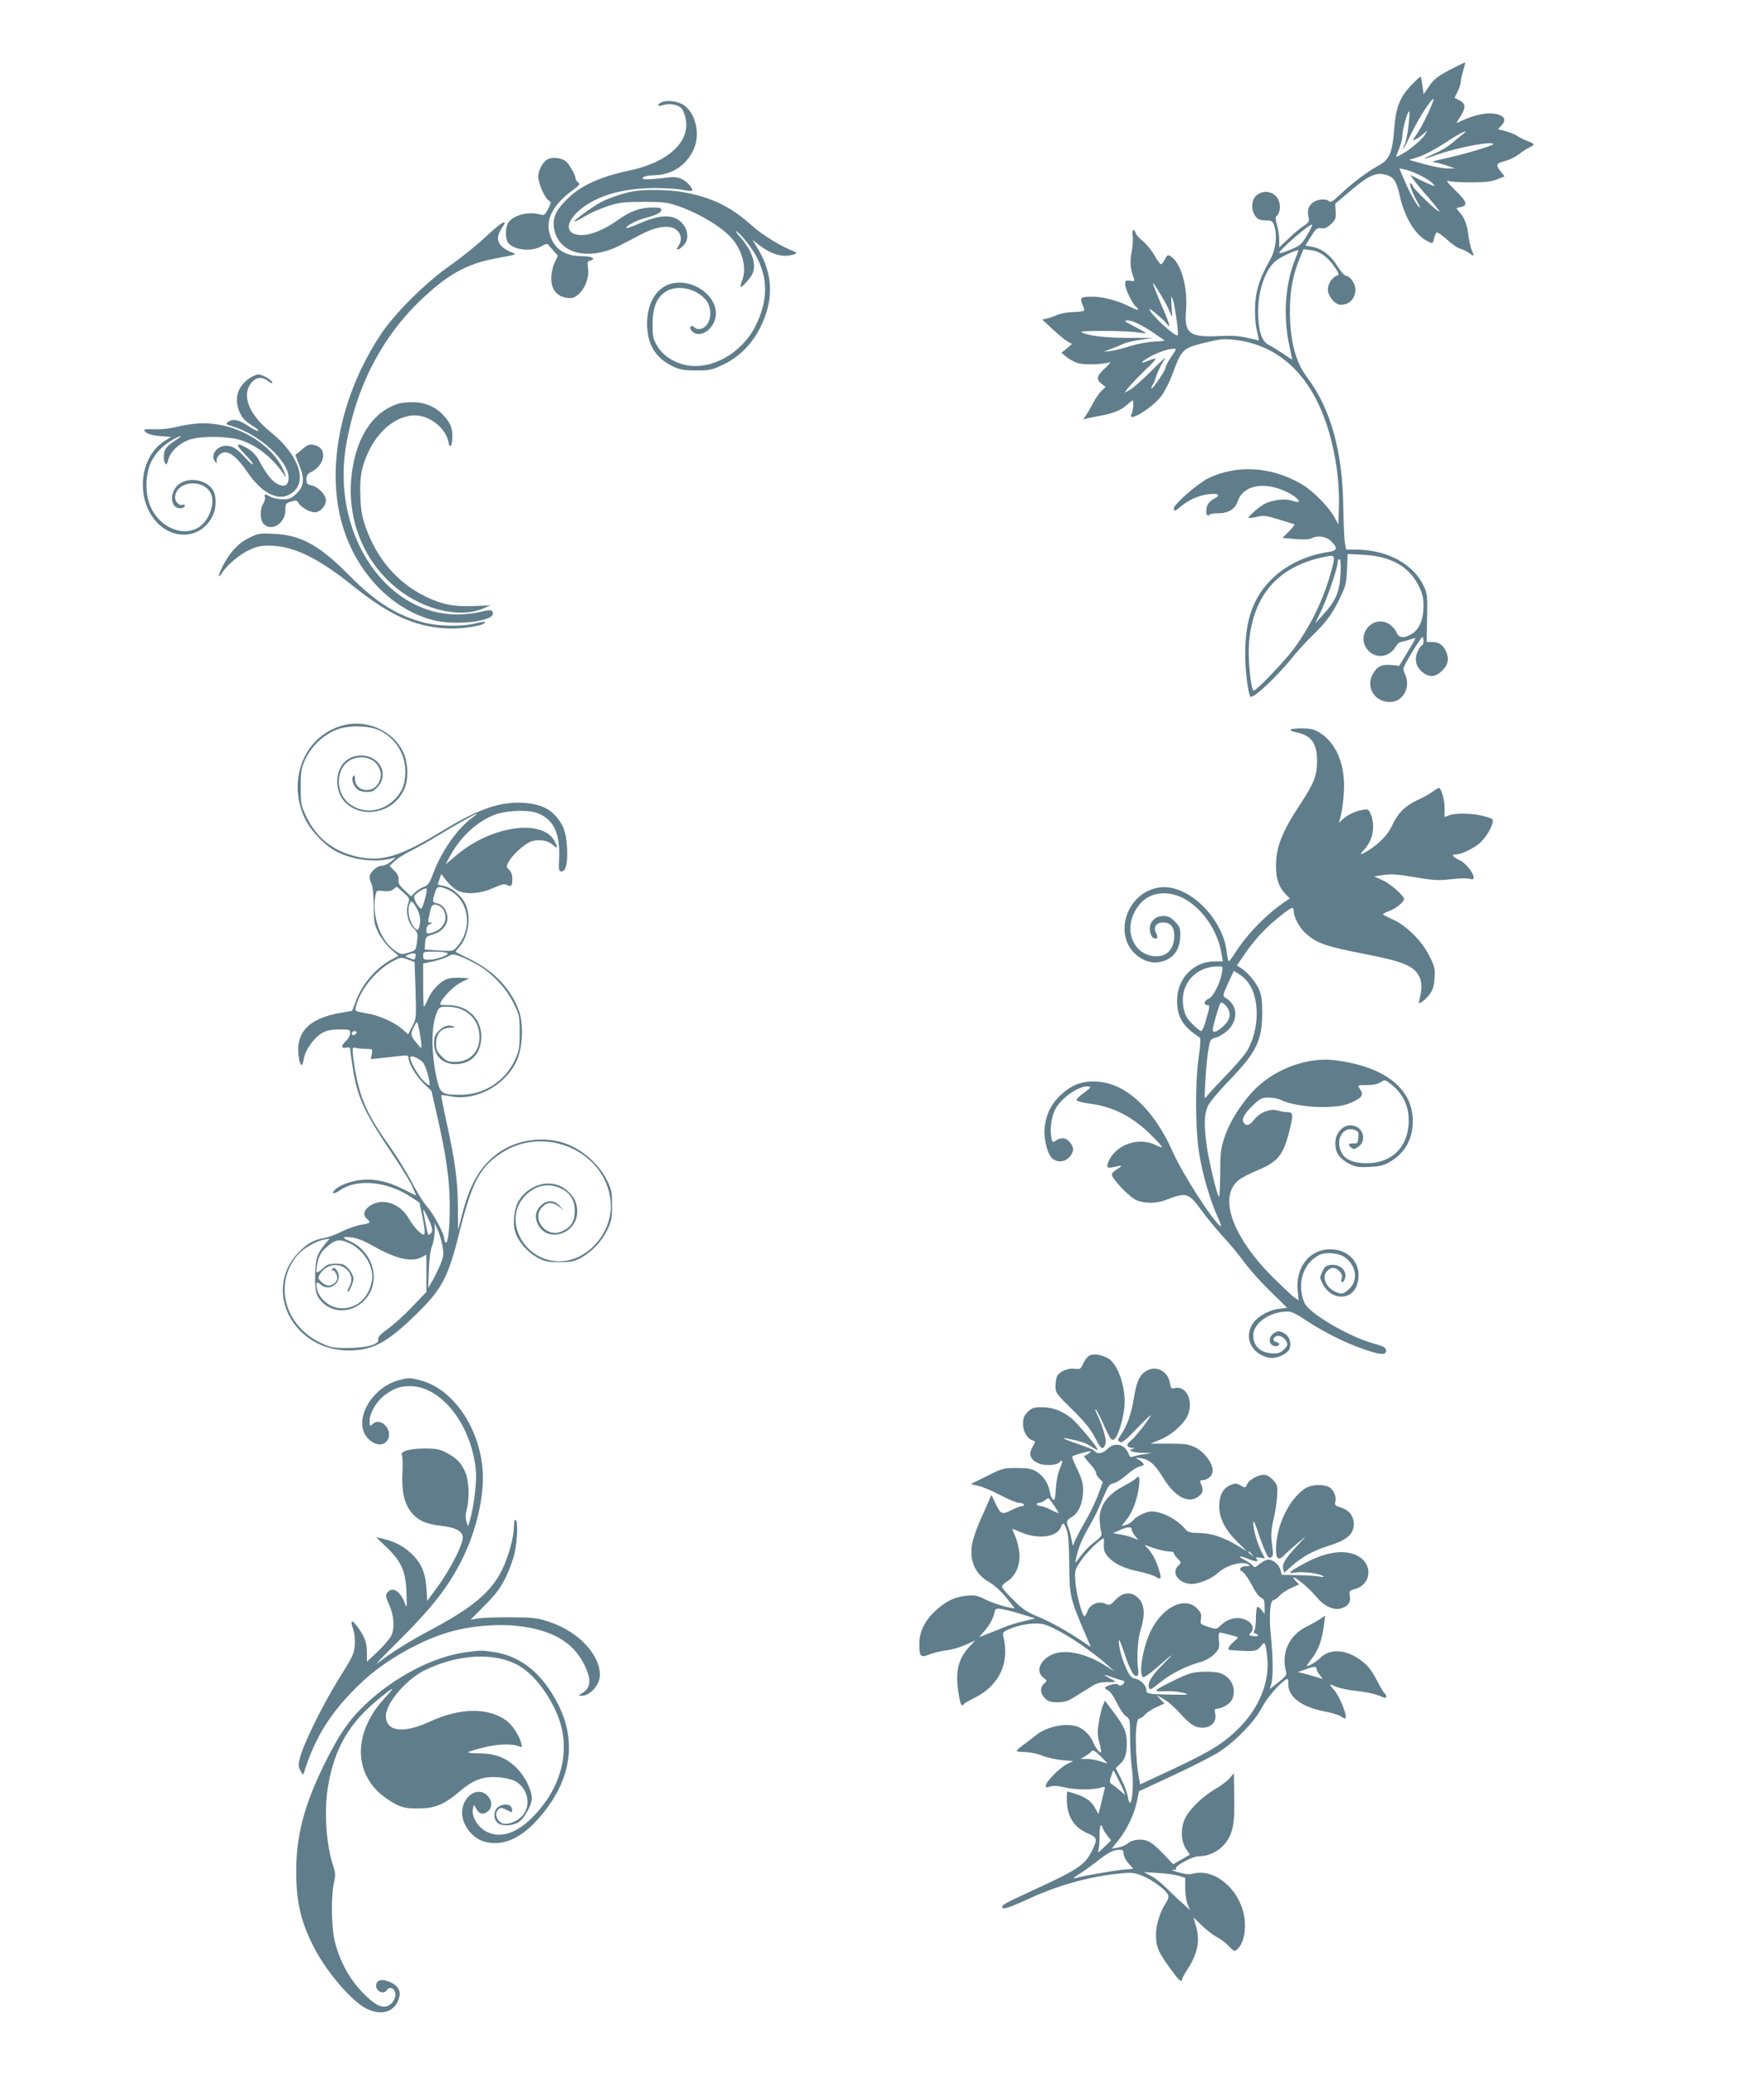 <?xml version="1.0" standalone="no"?>
<!DOCTYPE svg PUBLIC "-//W3C//DTD SVG 20010904//EN"
 "http://www.w3.org/TR/2001/REC-SVG-20010904/DTD/svg10.dtd">
<svg version="1.0" xmlns="http://www.w3.org/2000/svg"
 width="1088pt" height="1280pt" viewBox="0 0 1088 1280"
 preserveAspectRatio="xMidYMid meet">
<g transform="translate(0,1280) scale(0.1,-0.1)"
fill="#607d8b" stroke="none">
<path d="M8965 12381 c-99 -51 -120 -67 -154 -118 l-30 -45 -5 34 c-3 18 -7
44 -9 58 -3 24 -5 23 -53 -26 -79 -79 -104 -141 -115 -281 -12 -151 -29 -188
-101 -227 -66 -36 -155 -103 -231 -175 -44 -42 -60 -52 -69 -43 -19 19 -73 14
-101 -8 -28 -23 -36 -51 -26 -92 6 -23 2 -30 -29 -51 -21 -13 -63 -48 -94 -78
l-58 -55 0 47 c0 25 -6 67 -14 92 -9 29 -10 49 -4 53 20 13 29 56 17 91 -19
60 -94 79 -141 36 -26 -23 -33 -75 -14 -111 17 -34 33 -42 81 -42 30 0 35 -4
45 -36 19 -56 8 -143 -23 -200 -46 -83 -66 -128 -82 -189 -19 -73 -19 -193 -1
-263 7 -29 12 -52 10 -52 -1 0 -33 7 -71 16 -51 12 -96 15 -177 11 -179 -9
-212 17 -201 155 12 146 -29 293 -93 336 -19 12 -22 11 -37 -17 -8 -17 -19
-31 -24 -31 -5 0 -23 24 -40 54 -17 30 -48 69 -70 87 -23 18 -43 40 -46 51
-11 33 -26 20 -19 -17 3 -19 1 -63 -6 -98 -13 -61 -8 -108 15 -169 5 -11 -1
-14 -25 -10 -27 4 -30 2 -30 -24 0 -28 49 -126 70 -139 5 -3 10 -10 10 -15 0
-5 -26 5 -57 21 -70 35 -161 59 -224 59 -74 0 -80 -5 -63 -47 9 -19 13 -38 10
-40 -3 -3 -34 -7 -68 -8 -35 -1 -79 -9 -98 -18 -19 -9 -48 -18 -63 -22 l-29
-6 67 -62 c37 -34 79 -68 92 -75 l25 -14 -32 -27 -33 -27 32 -27 c18 -14 51
-32 74 -38 42 -11 155 -7 191 7 11 4 -2 -12 -27 -36 -53 -48 -58 -70 -22 -98
l24 -19 -25 -24 c-14 -13 -37 -46 -51 -74 -14 -27 -35 -63 -46 -79 -12 -16
-16 -27 -10 -23 6 4 47 13 91 21 88 15 138 36 177 72 14 13 28 24 31 24 8 0 4
-62 -6 -81 -35 -64 128 33 185 111 20 27 49 86 66 131 57 155 63 161 200 195
84 21 117 25 172 19 306 -30 518 -250 611 -634 33 -134 48 -272 44 -401 l-3
-105 -23 42 c-34 64 -132 164 -203 206 -185 109 -401 123 -578 36 -66 -33
-211 -160 -211 -185 0 -20 8 -18 42 11 46 39 104 66 162 75 67 10 91 -2 48
-24 -36 -19 -52 -43 -52 -80 0 -25 10 -33 23 -19 4 4 29 7 56 7 58 1 100 27
114 72 30 92 141 123 270 74 89 -33 153 -98 68 -69 -42 15 -115 7 -165 -16
-36 -17 -112 -83 -104 -90 2 -2 24 1 50 7 40 10 57 8 135 -16 48 -15 92 -29
96 -30 5 -1 -10 -20 -32 -43 l-41 -41 79 -7 c51 -4 86 -3 99 4 39 21 91 13
123 -18 42 -42 38 -57 -18 -66 -147 -22 -280 -89 -370 -189 -100 -109 -143
-244 -143 -443 1 -108 18 -244 33 -260 16 -15 162 122 259 242 31 39 86 99
123 135 86 83 126 138 172 236 33 69 38 89 41 172 l4 95 97 -5 c169 -9 281
-72 340 -189 25 -51 31 -74 31 -128 0 -82 -26 -143 -72 -171 -49 -30 -81 -26
-95 10 -6 16 -26 38 -44 50 -101 63 -211 -67 -133 -159 48 -57 134 -47 172 20
10 16 24 29 32 29 8 1 32 7 53 14 20 8 37 11 37 9 0 -3 -22 -42 -50 -88 l-50
-82 -48 5 c-58 5 -86 -7 -112 -51 -50 -81 6 -177 102 -177 83 0 132 92 93 174
-15 32 -15 33 42 129 32 53 61 96 66 97 4 0 7 -11 7 -25 0 -14 -4 -25 -9 -25
-5 0 -16 -16 -26 -36 -23 -48 -13 -95 26 -128 43 -37 83 -34 125 8 38 38 44
77 19 126 -18 35 -43 50 -85 50 l-31 0 3 148 c3 133 1 151 -19 194 -64 139
-227 227 -419 228 l-61 0 -8 43 c-4 23 -8 123 -10 222 -4 340 -78 606 -222
796 -74 98 -107 228 -107 414 0 126 20 227 64 330 l20 48 46 -6 c54 -6 105
-43 148 -107 23 -33 26 -45 16 -48 -32 -11 -60 -51 -60 -87 0 -42 44 -95 80
-95 52 0 89 38 90 93 0 39 -34 86 -62 87 -7 1 -30 27 -50 60 -41 66 -95 107
-156 118 l-41 7 34 55 c30 49 37 55 64 52 24 -3 38 4 62 27 27 27 30 37 27 78
l-3 46 99 84 c111 93 155 112 217 94 46 -14 62 -38 82 -127 30 -133 95 -242
168 -280 37 -19 36 -19 44 16 4 16 11 32 16 36 5 3 34 -17 64 -44 30 -27 66
-53 81 -56 15 -4 40 -16 56 -27 32 -23 33 -23 14 22 -7 19 -16 60 -20 92 -7
62 -25 108 -58 143 -19 21 -19 21 12 27 46 10 38 34 -35 104 -53 52 -59 62
-37 56 15 -5 77 -8 137 -8 83 0 122 5 157 18 l48 19 -27 34 c-30 40 -26 46 37
63 25 7 62 26 82 42 20 16 48 34 62 40 35 16 33 23 -11 38 -21 8 -50 22 -64
32 -14 10 -47 23 -73 30 l-47 12 20 21 c29 31 26 51 -9 66 -59 24 -151 7 -263
-48 -5 -2 3 13 17 34 37 57 38 84 1 103 -16 9 -31 16 -32 17 -2 0 6 18 17 39
11 22 20 49 20 61 0 11 7 43 15 69 8 27 13 50 12 50 -1 1 -34 -15 -72 -34z
m-155 -276 c-22 -47 -53 -106 -71 -131 -29 -43 -30 -45 -8 -34 13 7 35 22 48
34 l24 21 -11 -21 c-16 -30 -90 -94 -142 -123 -39 -22 -43 -22 -35 -5 24 59
34 92 35 120 0 32 27 134 39 146 13 14 -7 -157 -22 -194 -30 -70 -9 -39 41 65
47 96 119 207 134 207 4 0 -11 -38 -32 -85z m206 -138 c-16 -12 -46 -37 -66
-54 -20 -18 -68 -46 -106 -62 -88 -38 -76 -39 29 -2 124 43 337 83 337 62 0
-10 -194 -67 -309 -91 -47 -10 -75 -19 -61 -20 14 -1 50 -10 80 -20 l55 -19
-45 0 c-25 -1 -89 11 -143 26 l-97 27 59 18 c32 10 101 46 152 79 83 55 124
78 139 78 3 0 -8 -10 -24 -22z m-260 -247 c33 -16 69 -39 79 -50 19 -21 19
-21 -7 -11 -15 6 -50 22 -79 36 l-52 27 21 -29 c11 -16 52 -66 92 -111 39 -46
70 -85 68 -87 -7 -7 -157 136 -163 155 -4 11 -11 20 -16 20 -10 0 15 -69 44
-117 10 -18 17 -33 14 -33 -11 0 -61 88 -92 161 l-34 80 32 -6 c18 -3 59 -19
93 -35z m-695 -372 c-34 -57 -43 -64 -104 -89 -37 -15 -67 -24 -67 -20 0 19
189 183 202 175 4 -2 -10 -32 -31 -66z m-75 -154 c-58 -143 -72 -341 -36 -514
11 -52 20 -96 20 -98 0 -1 -26 15 -57 37 -32 21 -72 46 -90 55 -42 21 -63 89
-63 206 0 134 47 264 114 315 31 23 127 67 133 61 2 -2 -8 -29 -21 -62z m-825
-215 c23 -38 48 -86 56 -107 14 -36 14 -36 9 38 -4 72 -4 73 9 38 12 -33 36
-208 29 -216 -12 -15 -174 134 -174 161 0 9 83 -61 107 -91 27 -34 18 -1 -37
125 -31 73 -53 130 -49 127 5 -3 27 -36 50 -75z m-63 -221 c42 -28 80 -54 84
-57 4 -3 -24 -7 -61 -8 -38 -1 -102 -13 -147 -27 -43 -14 -99 -28 -124 -31
l-45 -5 51 19 c28 10 62 25 75 31 13 7 59 18 102 24 l79 12 -153 0 c-144 0
-250 13 -289 35 -19 11 252 10 335 0 33 -5 61 -7 63 -6 2 2 -27 18 -105 59
-36 17 -27 25 18 15 22 -5 75 -33 117 -61z m126 -159 c-19 -28 -34 -57 -34
-64 0 -17 -81 -138 -88 -131 -2 3 0 11 5 18 6 7 18 36 27 65 10 28 31 71 48
95 19 26 -10 1 -73 -62 -57 -58 -120 -114 -139 -124 l-34 -19 21 29 c12 16 58
64 102 107 83 79 86 88 24 62 -53 -22 -52 -11 2 20 49 29 117 53 152 54 21 1
20 -2 -13 -50z m981 -1342 c-47 -165 -125 -324 -228 -463 -55 -74 -228 -254
-244 -254 -17 0 -36 184 -30 284 21 299 176 481 462 540 75 16 75 15 40 -107z
m63 1 c-6 -110 -30 -166 -107 -249 l-49 -54 38 80 c40 85 100 262 100 295 0
11 5 20 11 20 8 0 10 -27 7 -92z"/>
<path d="M4083 12170 c-35 -15 -28 -31 7 -18 38 13 92 3 113 -20 9 -9 20 -36
25 -60 33 -143 -104 -272 -342 -323 -191 -40 -314 -98 -399 -188 -67 -70 -83
-117 -66 -187 37 -144 217 -183 406 -86 32 16 91 47 131 68 96 50 180 59 218
23 28 -26 31 -64 8 -97 -21 -30 0 -28 31 3 51 50 17 147 -60 173 -51 17 -117
5 -216 -38 -39 -18 -73 -29 -76 -26 -8 8 58 45 102 57 82 22 110 35 113 52 3
14 -5 17 -51 17 -77 0 -137 -21 -214 -76 -84 -60 -164 -93 -225 -94 -93 0
-107 63 -30 139 102 98 270 151 484 151 64 0 140 -5 168 -11 28 -6 54 -8 57
-5 12 11 -30 58 -65 73 -31 13 -50 13 -129 3 -51 -6 -98 -8 -105 -4 -17 11 17
22 68 23 108 2 199 62 243 161 41 90 13 219 -59 270 -35 25 -103 35 -137 20z"/>
<path d="M3383 11820 c-32 -13 -63 -68 -63 -110 0 -41 41 -134 65 -147 16 -9
15 -13 -4 -52 -20 -37 -24 -41 -49 -34 -71 20 -164 -3 -196 -49 -18 -26 -21
-90 -6 -119 27 -50 146 -66 209 -28 18 11 36 17 40 12 3 -4 19 -22 34 -39 l28
-31 -21 -44 c-11 -26 -20 -66 -20 -96 0 -68 34 -111 95 -120 34 -4 46 -1 72
21 42 36 67 103 60 160 -6 39 -4 44 14 49 40 11 7 27 -53 27 -108 0 -174 47
-199 142 -24 88 25 178 142 264 45 33 49 39 35 49 -9 7 -16 18 -16 24 0 19
-36 85 -58 104 -24 22 -79 30 -109 17z"/>
<path d="M3901 11619 c-62 -12 -138 -38 -191 -64 -49 -25 -173 -115 -167 -121
2 -3 31 12 63 31 32 20 95 48 139 62 71 24 95 27 220 28 120 0 150 -3 209 -23
132 -44 282 -134 341 -204 68 -80 92 -187 61 -263 -8 -19 -12 -35 -7 -35 10 0
56 50 70 77 29 58 2 145 -72 229 -23 26 -35 44 -26 38 27 -15 98 -105 126
-159 72 -139 69 -274 -8 -427 -86 -170 -275 -274 -434 -239 -74 17 -138 60
-172 118 -25 43 -28 58 -28 133 0 104 26 167 83 202 71 44 185 19 246 -52 34
-41 36 -114 5 -154 -21 -27 -57 -34 -76 -15 -20 20 -36 -1 -17 -22 42 -46 123
-5 145 74 34 126 -129 255 -272 217 -98 -27 -156 -134 -147 -274 8 -114 60
-191 163 -238 40 -19 67 -23 140 -23 83 0 96 3 166 36 94 45 172 121 222 217
91 172 88 337 -7 495 l-35 58 39 -31 c61 -48 126 -73 177 -67 47 5 67 17 44
25 -72 25 -197 101 -257 155 -136 123 -256 181 -433 212 -91 16 -239 18 -310
4z"/>
<path d="M3074 11408 c-16 -12 -63 -54 -105 -93 -42 -38 -129 -108 -195 -154
-153 -108 -336 -291 -423 -420 -261 -393 -348 -862 -227 -1219 94 -275 303
-484 547 -547 133 -35 369 -9 369 40 0 24 -17 26 -79 10 -32 -8 -96 -15 -142
-15 -447 1 -777 506 -684 1046 62 359 220 664 463 896 165 156 278 219 454
253 147 28 138 24 98 41 -81 35 -99 81 -55 147 29 42 21 47 -21 15z"/>
<path d="M1540 10468 c-76 -52 -98 -129 -62 -211 16 -35 33 -54 73 -79 29 -17
47 -34 41 -36 -6 -2 -35 13 -64 32 -56 38 -92 45 -122 23 -16 -12 -14 -14 25
-26 167 -49 349 -215 349 -317 0 -47 -23 -61 -65 -41 -36 17 -72 61 -117 146
-19 34 -41 58 -73 76 -68 41 -76 25 -17 -34 28 -28 52 -57 52 -64 0 -7 -22 11
-48 40 -53 58 -78 73 -120 73 -56 0 -96 -59 -66 -96 12 -14 14 -15 11 -3 -8
26 21 59 51 59 37 0 82 -40 140 -125 79 -117 174 -171 245 -141 134 56 86 238
-104 391 -138 111 -183 234 -114 309 29 31 63 33 99 5 14 -11 26 -16 26 -10 0
15 -60 51 -86 51 -12 0 -36 -10 -54 -22z"/>
<path d="M2460 10311 c-131 -40 -226 -155 -270 -325 -79 -311 20 -624 260
-817 165 -132 389 -184 531 -122 l44 19 -98 -4 c-124 -6 -201 9 -302 58 -170
83 -298 229 -368 423 -23 65 -31 104 -34 187 -6 126 6 192 51 286 61 127 159
208 264 221 98 11 210 -70 228 -164 9 -46 24 -24 24 34 0 54 -11 82 -52 128
-47 54 -118 85 -193 84 -33 0 -71 -4 -85 -8z"/>
<path d="M1100 10169 c-47 -12 -100 -18 -143 -17 -37 2 -67 0 -67 -3 0 -19 40
-35 99 -39 l66 -5 -38 -24 c-155 -96 -183 -350 -56 -496 112 -127 293 -105
355 44 22 52 18 123 -8 156 -44 57 -140 72 -199 32 -54 -36 -65 -122 -20 -147
21 -11 51 -4 51 12 0 6 -7 8 -15 4 -19 -7 -45 19 -45 45 0 94 156 121 214 37
37 -52 6 -164 -58 -213 -96 -73 -247 -15 -307 118 -36 80 -34 202 4 279 28 58
81 110 144 142 51 26 51 19 1 -13 -26 -16 -51 -39 -57 -50 -13 -24 -14 -71 -2
-90 7 -11 12 -4 20 27 14 51 74 104 139 123 72 21 235 18 307 -6 103 -33 203
-114 272 -221 8 -12 8 -5 -1 18 -68 175 -290 309 -506 307 -41 0 -109 -9 -150
-20z"/>
<path d="M1864 10029 c-21 -18 -40 -34 -41 -34 -1 -1 9 -30 23 -65 35 -84 29
-132 -20 -177 -30 -28 -43 -33 -83 -33 -27 1 -59 7 -73 15 -33 19 -44 19 -36
-1 3 -8 -2 -26 -10 -40 -22 -33 -21 -99 1 -124 48 -53 135 0 135 83 0 39 2 43
35 53 32 10 37 9 46 -8 14 -26 69 -58 100 -58 33 0 69 38 69 74 0 35 -48 84
-89 92 -27 6 -31 11 -31 38 0 25 7 34 32 46 41 20 71 62 71 100 0 37 -18 57
-59 66 -26 5 -38 0 -70 -27z"/>
<path d="M1532 9480 c-66 -33 -117 -90 -161 -177 -26 -52 -28 -79 -2 -38 29
48 108 115 169 143 47 22 70 27 132 26 140 -3 291 -75 499 -242 231 -185 383
-256 581 -268 99 -7 259 20 239 40 -2 2 -29 -2 -59 -10 -78 -20 -222 -18 -312
5 -168 43 -300 126 -459 287 -187 190 -302 254 -469 261 -91 5 -98 3 -158 -27z"/>
<path d="M2134 8330 c-247 -52 -370 -330 -254 -578 36 -76 124 -169 198 -206
102 -52 241 -68 342 -40 24 7 23 6 -6 -19 -18 -15 -44 -27 -58 -27 -32 0 -76
-41 -76 -70 0 -12 5 -31 12 -43 7 -13 12 -66 13 -132 0 -100 3 -115 28 -167
16 -32 49 -76 76 -101 l49 -43 -42 -22 c-98 -53 -183 -152 -223 -262 l-21 -55
-68 -12 c-208 -35 -290 -129 -258 -292 9 -42 20 -39 28 8 8 53 63 131 111 158
30 17 56 23 108 23 64 0 67 -1 67 -23 0 -13 -11 -34 -25 -47 -32 -30 -32 -49
0 -42 17 3 25 0 25 -9 0 -8 7 -58 15 -111 27 -181 69 -274 237 -524 63 -93
123 -191 134 -219 l21 -50 -86 43 c-100 49 -185 65 -274 51 -62 -10 -125 -37
-146 -63 -19 -23 4 -21 37 3 103 71 285 55 430 -38 l59 -39 18 -84 c9 -46 16
-92 14 -102 -4 -17 -7 -17 -36 8 -17 14 -45 51 -62 80 -56 100 -176 133 -250
70 -30 -25 -32 -52 -5 -75 23 -19 16 -26 -35 -33 -27 -4 -80 -22 -118 -40 -37
-19 -86 -37 -107 -41 -72 -12 -115 -37 -170 -96 -216 -233 -25 -599 314 -599
148 0 235 46 415 221 162 158 199 227 270 514 78 308 127 400 264 487 267 169
636 4 667 -299 20 -187 -137 -373 -316 -373 -219 0 -353 255 -212 403 62 65
141 83 218 48 61 -28 89 -73 89 -143 0 -64 -24 -99 -83 -125 -95 -40 -188 81
-117 152 30 31 63 32 101 3 l29 -22 -24 27 c-32 36 -79 36 -114 2 -33 -34 -40
-67 -23 -109 53 -128 246 -72 246 71 0 54 -18 90 -64 131 -85 74 -223 46 -293
-59 -32 -48 -43 -144 -24 -202 19 -57 74 -120 132 -152 48 -27 63 -30 139 -30
75 0 91 3 138 29 67 38 126 102 160 174 23 49 27 70 27 147 0 82 -3 97 -32
156 -42 85 -129 169 -220 211 -131 62 -307 49 -431 -31 -119 -77 -189 -190
-239 -382 l-28 -107 -1 147 c-1 162 -17 281 -71 524 -19 87 -33 160 -31 162 1
1 29 -2 61 -8 156 -29 335 69 404 220 37 82 43 222 14 307 -47 133 -152 245
-297 317 -49 24 -91 45 -93 47 -3 1 5 12 17 25 62 66 81 192 41 275 -25 50
-85 99 -135 108 -19 3 -34 7 -34 9 0 1 5 16 11 33 l11 31 31 -41 c18 -22 48
-50 67 -60 50 -28 146 -21 226 16 49 22 66 26 82 17 25 -14 32 -6 32 39 0 24
-7 43 -20 55 -17 16 -18 20 -5 45 24 47 104 119 145 131 47 14 99 5 129 -22
30 -28 34 -20 12 22 -75 140 -388 97 -604 -85 l-69 -58 27 50 c65 120 165 213
275 256 62 25 187 32 247 16 110 -31 158 -120 152 -279 -4 -80 -3 -86 16 -86
26 0 38 58 32 155 -6 88 -22 132 -68 185 -43 49 -102 75 -188 82 -148 12 -284
-33 -506 -168 -262 -160 -373 -195 -520 -166 -153 32 -259 112 -324 247 -35
72 -36 79 -36 185 0 100 3 116 29 173 37 80 114 152 194 182 75 29 205 25 268
-8 97 -50 154 -144 154 -252 0 -80 -22 -132 -78 -182 -80 -72 -195 -76 -273
-11 -84 71 -77 217 12 265 64 34 144 15 174 -42 19 -37 19 -63 0 -99 -36 -70
-145 -53 -145 23 0 21 -3 27 -11 19 -14 -14 -2 -57 23 -80 12 -11 35 -18 60
-18 33 0 45 6 69 33 70 78 9 192 -103 192 -87 0 -148 -65 -148 -159 0 -227
324 -260 416 -43 25 61 21 163 -11 227 -60 123 -211 194 -351 165z m781 -572
c-92 -66 -190 -205 -243 -345 -22 -61 -32 -74 -57 -83 -16 -6 -41 -21 -55 -35
l-25 -24 -40 38 c-31 28 -39 43 -37 64 2 19 -5 36 -26 56 l-29 30 31 29 c17
17 65 47 106 67 41 21 116 62 165 93 93 57 226 132 235 132 3 -1 -8 -10 -25
-22z m-426 -464 c37 -33 39 -37 29 -65 -17 -51 -4 -116 30 -152 29 -30 30 -35
24 -86 -7 -53 -7 -54 -52 -67 -43 -13 -47 -12 -83 12 -91 60 -146 216 -121
342 6 30 8 31 48 26 28 -4 47 -1 61 10 11 8 21 16 22 16 2 0 21 -16 42 -36z
m269 21 c133 -56 164 -239 60 -356 -22 -26 -25 -27 -111 -22 l-88 6 3 40 c3
38 5 41 51 54 51 15 87 56 87 101 0 40 -28 82 -60 89 -34 6 -35 10 -18 64 12
43 22 46 76 24z m-135 -52 c-8 -32 -18 -62 -23 -66 -10 -11 -52 57 -45 75 6
15 54 47 72 48 8 0 7 -16 -4 -57z m-53 -65 c23 -40 27 -79 14 -121 -5 -15 -8
-16 -21 -6 -35 30 -54 108 -37 153 10 25 18 19 44 -26z m153 5 c52 -58 19
-138 -65 -158 -25 -6 -28 -5 -28 19 0 18 7 30 23 36 17 7 18 9 5 9 -21 1 -21
-3 -7 61 9 42 14 50 33 50 13 0 30 -8 39 -17z m36 -282 c17 -11 -68 -41 -116
-41 -29 0 -33 3 -33 25 0 24 2 25 68 25 37 0 73 -4 81 -9z m-196 -21 c-6 -23
-4 -23 -40 -9 -26 10 -27 12 -8 19 37 15 54 12 48 -10z m386 -53 c88 -52 173
-143 217 -232 38 -77 39 -82 39 -184 0 -96 -3 -112 -29 -169 -61 -132 -191
-215 -336 -215 -114 0 -125 8 -145 95 -36 158 -37 327 -1 412 15 35 17 36 67
36 109 0 189 -70 196 -173 7 -98 -55 -167 -149 -167 -43 0 -54 4 -84 34 -29
29 -34 41 -34 80 0 61 32 96 87 97 28 0 33 2 19 8 -30 12 -62 2 -92 -30 -21
-22 -27 -38 -27 -73 0 -78 52 -130 132 -130 93 1 152 58 159 154 9 119 -79
210 -203 210 -53 0 -55 1 -45 21 24 43 87 103 130 123 l45 21 -45 3 c-24 2
-60 1 -78 -3 -46 -8 -105 -65 -131 -125 -12 -28 -24 -50 -26 -50 -3 0 -5 60
-5 134 l0 133 58 12 c31 7 73 20 92 30 34 18 36 18 85 -1 27 -10 74 -34 104
-51z m-386 -155 c5 -172 5 -174 -20 -223 l-26 -49 -35 31 c-51 45 -143 86
-224 99 -68 12 -70 13 -63 39 23 101 121 224 223 279 52 28 54 29 96 14 l43
-16 6 -174z m37 -341 c0 -21 -4 -19 -34 19 -36 45 -36 55 -4 113 11 20 13 16
25 -43 6 -36 12 -76 13 -89z m-400 80 c0 -5 -7 -11 -15 -15 -9 -3 -15 0 -15 9
0 8 7 15 15 15 8 0 15 -4 15 -9z m57 -101 c42 0 42 0 36 -31 l-6 -32 59 6 c32
4 85 9 117 13 51 6 57 4 57 -12 0 -34 44 -109 92 -156 l49 -47 35 -153 c55
-241 76 -388 78 -538 1 -145 -10 -254 -25 -245 -5 4 -9 14 -9 23 0 32 -67 156
-109 203 -22 26 -63 91 -90 145 -28 55 -87 151 -131 214 -97 136 -140 212
-174 301 -26 68 -51 187 -59 272 -4 46 -3 48 17 43 11 -3 40 -6 63 -6z m351
-83 c17 -19 42 -102 42 -139 0 -7 -16 4 -36 23 -34 32 -84 119 -84 146 0 18
53 -3 78 -30z m55 -1018 c5 -18 2 -31 -8 -39 -15 -13 -14 -17 -35 88 -5 29
-10 56 -10 60 1 12 47 -82 53 -109z m66 -114 c9 -50 8 -63 -13 -115 -13 -32
-36 -78 -50 -102 l-25 -43 4 110 c2 69 10 124 19 147 9 21 16 61 17 90 l0 53
19 -42 c10 -23 24 -67 29 -98z m-421 -4 c134 -76 230 -98 292 -66 l30 16 0
-115 0 -115 -87 -91 c-48 -51 -116 -112 -151 -137 -47 -34 -62 -51 -59 -64 8
-31 -71 -54 -188 -54 -92 0 -106 3 -167 32 -226 107 -293 370 -139 546 34 38
110 81 160 91 l34 6 -27 -32 c-51 -64 -59 -88 -62 -187 -3 -100 5 -132 39
-169 82 -89 229 -65 294 46 68 115 8 273 -124 328 -47 20 -41 28 17 21 35 -4
78 -22 138 -56z m-152 20 c89 -41 153 -147 138 -231 -19 -105 -90 -170 -185
-170 -70 0 -140 54 -154 120 -9 39 -1 48 23 27 60 -54 145 24 98 89 -13 16
-17 17 -28 5 -8 -9 -8 -11 -1 -7 13 7 33 -22 33 -48 0 -22 -28 -46 -54 -46
-12 0 -33 11 -45 24 -22 23 -22 25 -5 51 37 57 115 69 162 25 32 -30 38 -68
18 -103 -9 -16 -15 -32 -12 -34 8 -8 36 55 36 81 0 14 -13 40 -29 58 -26 29
-36 33 -80 33 -41 0 -55 -5 -80 -29 -17 -16 -34 -27 -38 -23 -3 4 -1 31 6 60
8 38 21 63 44 84 61 58 87 64 153 34z"/>
<path d="M7966 8302 c-14 -6 -6 -11 36 -21 88 -19 122 -69 121 -176 0 -89 -17
-133 -98 -257 -118 -179 -155 -273 -155 -390 0 -77 17 -129 58 -172 l27 -28
-25 -17 c-117 -78 -238 -202 -315 -323 -17 -27 -33 -48 -36 -48 -3 0 -9 24
-12 53 -22 214 -241 427 -414 403 -209 -28 -295 -307 -132 -426 56 -40 114
-48 173 -21 56 24 85 78 86 154 0 42 -5 54 -34 83 -26 26 -42 34 -70 34 -52 0
-88 -37 -84 -87 2 -20 10 -41 20 -47 24 -15 34 0 19 28 -20 36 0 66 43 66 46
0 69 -29 69 -84 -2 -87 -52 -134 -133 -123 -112 15 -171 142 -119 257 39 87
103 130 191 130 157 -1 320 -175 353 -377 l7 -43 -49 0 c-131 0 -233 -106
-233 -241 0 -103 35 -161 141 -230 5 -3 2 -54 -7 -115 -24 -164 -22 -466 5
-615 22 -127 67 -278 112 -377 15 -34 24 -60 19 -57 -47 29 -238 326 -299 465
-115 258 -287 418 -462 428 -92 6 -155 -17 -223 -79 -62 -56 -96 -125 -103
-209 -6 -67 17 -158 47 -185 31 -28 79 -24 107 9 28 33 29 56 2 90 -23 29 -54
33 -86 11 -21 -15 -22 -14 -29 21 -9 51 1 126 25 172 36 70 149 148 204 140
19 -3 16 -7 -25 -37 -27 -19 -48 -40 -48 -46 0 -7 34 -16 84 -23 146 -19 267
-83 384 -201 35 -35 61 -65 59 -67 -2 -2 -19 3 -37 12 -100 51 -236 9 -286
-87 -24 -48 -19 -58 24 -48 55 13 60 11 26 -10 -18 -11 -34 -25 -36 -33 -8
-21 108 -144 153 -162 49 -20 122 -20 174 0 133 52 145 48 224 -60 33 -46 94
-119 134 -163 40 -43 99 -114 131 -158 32 -44 105 -126 162 -181 l103 -101
-50 -6 c-60 -7 -129 -45 -159 -87 -61 -86 -14 -191 97 -215 47 -9 120 25 129
61 10 39 -7 77 -41 93 -25 12 -32 12 -54 0 -31 -18 -40 -58 -16 -75 17 -13 45
-9 45 6 0 4 -9 10 -20 13 -27 7 -15 37 15 37 25 0 55 -29 55 -53 0 -8 -12 -25
-27 -37 -23 -18 -37 -21 -77 -17 -66 6 -106 47 -106 109 0 77 102 148 212 148
23 0 55 -15 108 -51 125 -84 287 -162 416 -199 65 -19 88 -14 82 15 -2 13 -23
24 -73 37 -157 43 -403 188 -430 253 -48 116 -9 242 92 294 38 19 116 13 154
-12 75 -50 89 -146 29 -199 -35 -32 -49 -34 -90 -13 -57 30 -79 95 -42 128 25
23 48 21 73 -4 15 -15 19 -28 14 -46 -4 -18 -2 -24 7 -21 7 3 14 18 16 35 4
42 -37 75 -87 71 -30 -3 -39 -9 -54 -40 -18 -37 -18 -39 0 -75 51 -105 180
-109 213 -7 38 115 -40 218 -165 218 -129 0 -216 -112 -201 -257 l6 -58 -28
19 c-15 11 -73 66 -130 122 -255 255 -341 504 -208 604 17 13 66 38 109 56
128 53 160 92 198 237 27 107 26 123 -9 123 -15 0 -42 4 -61 10 -47 13 -108
-10 -144 -55 -31 -38 -48 -43 -66 -21 -17 20 6 61 63 114 40 37 51 42 91 42
25 0 58 -6 74 -14 54 -29 189 -49 291 -44 76 4 108 10 153 31 61 28 69 45 43
83 -14 20 -13 21 44 21 39 0 67 6 85 17 26 17 27 17 61 -9 81 -62 119 -146
112 -250 -10 -148 -109 -240 -258 -240 -84 0 -137 23 -158 70 -37 80 14 161
84 135 22 -9 25 -15 22 -47 -3 -35 -6 -38 -30 -36 -31 2 -36 -8 -13 -27 12
-10 20 -9 40 4 51 33 40 110 -18 130 -62 22 -123 -34 -121 -110 1 -56 26 -91
85 -122 38 -20 55 -23 125 -20 65 4 90 9 126 31 93 54 142 141 142 252 -1 201
-173 336 -479 375 -164 21 -359 -48 -488 -172 -84 -83 -160 -200 -194 -302
-24 -72 -27 -97 -27 -228 -1 -81 -4 -144 -8 -140 -13 13 -66 237 -77 327 -16
128 -13 184 9 232 11 25 68 93 133 160 167 173 202 245 202 418 0 80 -5 109
-21 145 -21 46 -71 104 -112 130 l-23 15 46 67 c24 37 72 97 106 133 60 63
172 155 190 155 5 0 9 -10 9 -22 1 -38 35 -101 74 -136 71 -62 124 -80 366
-127 230 -45 298 -72 332 -135 19 -35 20 -86 2 -149 -6 -21 -5 -22 14 -12 12
6 34 27 49 47 21 29 28 50 31 101 4 58 1 71 -32 137 -45 91 -144 190 -229 226
-31 14 -57 27 -57 30 0 4 16 12 35 19 41 14 95 57 95 75 0 21 -84 95 -135 118
l-50 22 60 9 c48 7 87 4 193 -14 117 -20 144 -21 225 -12 53 6 101 7 114 2 56
-21 -4 86 -64 115 -47 23 -54 36 -20 36 32 0 118 43 150 75 34 35 63 82 72
117 7 26 4 28 -50 43 -65 19 -177 22 -217 6 l-28 -11 0 56 c0 52 -21 124 -36
124 -4 0 -21 -11 -39 -24 -17 -13 -60 -37 -96 -53 -73 -34 -121 -82 -154 -158
-24 -52 -75 -106 -144 -150 -52 -32 -61 -32 -28 3 54 56 72 147 42 218 -14 33
-16 35 -52 28 -46 -8 -90 -29 -122 -58 l-23 -21 6 22 c14 45 26 141 26 208 0
140 -51 257 -139 318 -37 25 -57 32 -106 34 -33 1 -68 -1 -79 -5z m-429 -1499
c-9 -63 -54 -152 -82 -163 -28 -11 -34 -40 -9 -40 18 0 17 -6 -12 -107 -9 -29
-20 -53 -26 -53 -6 0 -30 19 -53 43 -33 32 -45 54 -54 95 -30 141 63 257 208
261 33 1 34 1 28 -36z m159 -60 c75 -98 73 -289 -3 -423 -14 -25 -72 -92 -128
-150 -56 -58 -110 -116 -120 -130 -17 -24 -17 -22 -11 85 3 61 11 145 17 188
13 77 13 77 49 87 20 5 53 26 73 45 68 66 60 159 -17 202 -15 8 -14 17 18 87
l36 77 30 -18 c17 -10 42 -33 56 -50z m-117 -176 c13 -35 2 -64 -35 -98 -40
-36 -64 -43 -64 -20 0 18 37 147 47 163 8 14 42 -16 52 -45z"/>
<path d="M6722 4440 c-13 -6 -31 -27 -40 -49 -16 -36 -19 -38 -53 -34 -41 6
-93 -16 -109 -46 -5 -11 -10 -39 -10 -62 0 -40 5 -47 103 -143 78 -77 112
-119 141 -174 31 -60 40 -71 52 -61 8 6 14 24 14 39 0 30 -29 119 -55 169 -9
18 -12 31 -7 27 5 -3 29 -48 52 -100 38 -83 45 -94 61 -85 21 11 53 108 63
190 15 117 -36 274 -99 310 -40 23 -85 30 -113 19z"/>
<path d="M7069 4343 c-41 -25 -59 -66 -75 -164 -16 -99 -41 -171 -79 -227 -23
-33 -23 -37 -8 -46 14 -8 35 9 112 90 53 54 87 86 77 69 -35 -56 -99 -135
-124 -154 -28 -20 -23 -40 11 -42 17 -1 18 -2 4 -6 -35 -9 -4 -23 56 -24 l62
-1 -50 -8 c-27 -4 -58 -11 -67 -15 -12 -5 -20 -1 -24 11 -24 67 -87 83 -135
35 -28 -28 -64 -33 -80 -9 -3 5 -45 22 -94 39 -96 32 -121 46 -65 34 77 -15
109 -26 144 -50 20 -13 36 -21 36 -17 0 15 -129 169 -164 196 -59 45 -116 66
-179 66 -51 0 -62 -4 -88 -29 -23 -24 -29 -38 -29 -74 0 -48 25 -91 60 -102
18 -6 18 -7 -2 -41 -26 -44 -14 -77 36 -100 35 -17 119 -13 131 7 4 5 10 9 15
9 5 0 -1 -21 -12 -47 -13 -30 -23 -77 -26 -126 -4 -64 -7 -75 -18 -66 -8 6
-17 29 -20 51 -9 50 -40 97 -84 122 -28 17 -52 21 -120 21 -82 0 -88 -2 -183
-50 l-99 -49 49 -12 c26 -6 87 -32 136 -58 48 -25 98 -46 112 -46 13 0 27 -4
30 -10 3 -5 -1 -10 -10 -10 -10 0 -40 -11 -67 -25 -59 -30 -66 -26 -100 45
l-23 49 -52 -118 c-64 -144 -77 -197 -70 -263 8 -67 45 -121 107 -156 30 -17
74 -57 106 -96 30 -36 53 -66 51 -66 -33 0 -123 27 -173 51 -56 28 -71 31
-122 26 -72 -6 -129 -34 -195 -95 -64 -60 -97 -129 -97 -202 0 -79 8 -87 62
-65 23 9 71 21 105 25 34 4 88 20 120 35 l58 26 -31 -33 c-72 -75 -92 -152
-74 -279 12 -81 21 -102 34 -81 2 4 34 23 70 41 146 73 212 210 177 364 -9 39
-9 39 34 58 61 27 141 40 198 33 73 -10 284 -143 412 -259 l40 -36 -48 31
c-114 75 -240 107 -320 81 -87 -29 -125 -108 -72 -149 24 -19 24 -20 5 -37
-27 -24 -25 -61 5 -90 19 -20 34 -25 77 -25 44 0 64 6 108 34 30 19 75 47 100
62 34 22 56 28 97 28 29 0 53 1 53 3 0 1 -17 11 -37 22 -46 25 -40 26 18 5 24
-9 49 -17 56 -18 21 -4 24 -13 8 -26 -11 -9 -19 -10 -26 -3 -7 7 -22 8 -40 3
-49 -14 -54 -22 -26 -36 16 -9 37 -39 56 -79 17 -35 42 -72 56 -81 24 -16 25
-20 25 -128 0 -61 5 -147 11 -192 17 -123 -6 -290 -25 -175 -3 21 -21 69 -40
107 l-35 68 25 23 c33 30 44 64 44 129 0 69 -15 104 -81 192 l-54 72 -14 -33
c-7 -17 -18 -64 -24 -104 -9 -58 -8 -82 5 -127 8 -31 12 -56 8 -56 -11 0 -36
33 -49 66 -15 38 -56 79 -94 93 -68 26 -186 3 -253 -49 -21 -17 -58 -45 -81
-62 -24 -18 -43 -35 -43 -38 0 -4 24 -7 53 -7 30 -1 75 -10 107 -23 30 -12 85
-24 122 -27 l67 -6 -39 -19 c-44 -22 -130 -109 -130 -132 0 -12 5 -14 26 -6
18 7 46 5 96 -6 69 -16 171 -15 225 1 20 7 21 5 11 -32 -5 -21 -15 -59 -21
-86 l-12 -47 -20 36 c-23 43 -54 66 -119 88 -27 9 -51 16 -53 16 -2 0 -3 -21
-3 -47 0 -106 42 -174 130 -212 58 -25 61 -36 24 -109 -44 -88 -85 -115 -398
-258 -153 -71 -165 -79 -150 -94 7 -7 58 11 162 59 171 79 357 132 533 152 98
11 107 10 161 -10 63 -24 154 -91 163 -121 4 -13 -2 -31 -15 -50 -32 -45 -60
-133 -60 -187 0 -88 12 -114 115 -252 30 -40 45 -50 45 -31 0 5 16 35 37 67
62 98 76 176 48 268 l-14 48 52 -50 c29 -28 70 -60 92 -71 22 -11 55 -36 74
-56 32 -33 36 -35 52 -20 34 30 52 98 47 171 -13 181 -177 333 -319 296 -25
-7 -50 -4 -94 9 -33 10 -48 16 -33 15 18 -3 25 0 21 8 -6 17 103 75 140 75 90
0 172 61 201 146 18 56 21 104 18 257 l-2 109 -25 -30 c-13 -16 -53 -46 -89
-67 -78 -45 -159 -124 -186 -180 -29 -60 -27 -142 5 -189 l24 -36 -52 -30 -51
-29 -66 69 c-46 48 -76 71 -103 78 -41 11 -89 2 -116 -22 -9 -8 -33 -18 -55
-22 l-39 -7 43 54 c52 66 97 160 113 240 l12 60 213 99 c117 54 245 120 285
146 102 68 214 184 259 269 33 63 111 154 151 176 12 7 14 1 13 -29 -2 -78 82
-141 221 -168 42 -8 87 -21 100 -29 12 -8 25 -15 28 -15 22 0 -28 131 -67 176
-34 39 -34 40 17 18 21 -8 78 -20 128 -25 49 -5 109 -18 133 -28 35 -16 44
-17 44 -6 0 8 -5 17 -10 20 -6 4 -26 37 -44 73 -39 77 -67 109 -123 145 -88
56 -177 55 -233 -2 -25 -25 -80 -56 -80 -46 0 3 16 25 35 50 38 50 59 111 71
201 l7 58 -34 -23 c-19 -12 -53 -31 -75 -42 -113 -52 -165 -166 -131 -284 5
-16 -6 -29 -48 -62 l-53 -42 9 32 c12 43 11 158 -2 293 -13 121 -6 224 15 224
7 0 23 12 37 26 13 15 46 37 73 49 l49 22 -21 21 c-12 12 -18 22 -13 22 16 0
97 -68 136 -115 51 -63 112 -91 160 -75 42 14 59 41 50 79 -5 25 -3 29 34 40
102 30 110 155 13 205 -79 40 -192 25 -322 -45 -99 -53 -116 -69 -61 -59 43 8
144 -4 170 -21 12 -7 7 -8 -17 -4 -18 4 -78 8 -134 9 l-102 2 -8 29 c-9 34
-44 64 -75 65 -12 0 -36 -12 -53 -26 -27 -23 -32 -25 -43 -11 -7 8 -30 24 -52
36 -46 23 -31 28 22 6 46 -19 70 -20 54 -2 -8 11 -4 13 20 9 l31 -5 -20 39
c-27 52 -52 141 -52 178 1 22 9 7 29 -54 22 -69 53 -143 66 -158 1 -1 9 0 16
3 12 5 13 18 5 76 -8 59 -7 86 8 153 11 44 21 111 23 147 4 59 2 69 -21 96
-14 17 -37 33 -51 35 -34 7 -99 -26 -113 -57 -11 -24 -12 -24 -40 -8 -25 15
-33 15 -62 3 -46 -19 -70 -63 -70 -131 0 -74 37 -146 112 -220 l59 -58 -58 35
c-88 53 -159 76 -236 78 -60 1 -70 4 -90 28 -36 43 -104 85 -158 98 -43 11
-57 10 -94 -5 -25 -9 -53 -27 -63 -40 -11 -13 -32 -27 -47 -31 l-28 -7 31 39
c38 47 67 126 77 207 7 57 0 72 -23 44 -6 -6 -40 -27 -76 -46 -99 -51 -151
-128 -143 -215 2 -28 7 -60 10 -71 5 -16 -4 -28 -44 -58 -28 -21 -64 -58 -82
-83 -17 -24 -32 -42 -33 -41 -2 2 3 27 11 57 14 53 37 103 90 195 16 27 46 90
66 140 34 81 41 91 68 96 16 3 53 27 81 52 28 25 64 49 81 52 25 6 28 9 17 22
-7 8 -21 19 -33 24 -15 7 -11 8 18 5 54 -7 90 -37 139 -118 73 -121 159 -167
221 -118 29 23 31 38 12 83 -5 13 -2 17 12 17 32 0 63 29 63 59 0 46 -52 115
-106 142 -43 21 -63 24 -164 24 l-115 0 54 22 c61 25 111 62 154 116 72 88 29
228 -62 204 -15 -4 -20 2 -25 31 -12 76 -86 113 -147 75z m-353 -508 c-11 -8
-24 -15 -29 -15 -5 0 9 -20 32 -45 22 -24 41 -51 41 -60 0 -8 9 -24 21 -36
l21 -21 -27 -73 c-14 -40 -49 -113 -77 -162 -28 -48 -58 -104 -66 -123 l-15
-35 -8 40 c-4 22 -12 53 -18 68 -16 42 -14 50 19 69 42 24 70 88 70 163 0 49
-7 73 -36 133 -20 40 -34 76 -30 79 6 6 93 31 111 32 6 0 1 -6 -9 -14z m-216
-319 c16 -25 30 -47 30 -49 0 -2 -21 6 -47 19 -25 13 -54 24 -64 24 -24 0 -35
20 -12 20 10 0 27 7 37 15 11 8 21 15 22 15 2 0 17 -20 34 -44z m80 -156 c9
-23 14 -94 15 -210 1 -192 5 -210 98 -427 l35 -82 -57 38 c-93 62 -191 117
-276 152 -65 27 -92 46 -147 102 -38 37 -68 73 -68 80 0 7 15 22 34 34 51 33
80 101 73 172 -2 32 -14 79 -25 105 -12 25 -19 46 -18 46 2 0 24 -9 49 -20
106 -47 226 -33 250 30 13 33 19 30 37 -20z m400 6 c0 -7 9 -25 20 -39 l21
-26 -33 13 c-18 8 -53 17 -78 21 l-45 8 40 18 c48 22 75 24 75 5z m-171 -78
c-4 -49 2 -68 33 -99 41 -40 94 -64 189 -84 40 -9 84 -23 97 -31 32 -21 38
-12 22 38 -16 57 -43 107 -71 137 -21 22 -21 24 -4 17 46 -19 110 -36 137 -36
15 0 28 -5 28 -10 0 -6 11 -22 24 -35 23 -23 23 -24 5 -41 -49 -44 1 -114 81
-114 48 0 124 32 165 70 49 46 150 73 185 50 12 -8 10 -10 -10 -10 -39 0 -55
-21 -28 -34 12 -6 38 -43 58 -81 20 -41 44 -74 58 -80 18 -8 22 -18 22 -55 l0
-45 -20 25 c-10 14 -22 21 -26 17 -4 -4 -8 -37 -8 -75 -1 -37 -5 -70 -11 -74
-5 -4 -2 -10 8 -14 28 -10 19 -21 -13 -16 -29 4 -30 5 -15 22 22 25 11 56 -25
75 -52 27 -113 15 -161 -31 -26 -25 -26 -25 -77 -9 -49 16 -50 18 -45 50 5 29
0 39 -25 65 -77 76 -215 6 -287 -146 -47 -99 -73 -262 -45 -279 6 -4 43 22 83
57 105 93 121 102 45 27 -74 -74 -100 -116 -92 -147 5 -19 11 -17 65 27 67 55
157 101 243 126 40 11 71 28 94 51 32 32 34 38 30 84 -3 30 -1 50 5 50 8 0 58
-12 106 -26 9 -3 5 -11 -13 -25 -14 -11 -30 -29 -36 -39 -8 -16 -4 -18 33 -20
124 -8 138 -6 162 23 20 26 23 27 29 10 4 -10 10 -49 13 -88 11 -146 -51 -297
-171 -420 -96 -97 -176 -147 -413 -258 l-201 -94 -6 31 c-28 154 -27 376 1
376 8 0 24 11 37 25 13 14 44 34 71 46 l47 21 -24 25 -23 26 44 -24 c24 -13
70 -54 103 -91 37 -42 72 -71 94 -78 72 -24 133 17 119 80 -5 24 -3 30 10 30
31 0 82 31 94 56 30 66 -4 141 -75 164 -20 7 -68 10 -108 8 -61 -3 -86 -10
-166 -49 -141 -69 -146 -75 -63 -71 38 2 87 -3 112 -10 41 -12 36 -13 -80 -11
-140 3 -149 5 -149 31 0 26 -36 62 -70 68 -23 5 -33 17 -54 63 -27 60 -46 131
-45 171 0 14 12 -13 28 -60 38 -116 62 -161 81 -158 11 3 14 12 10 38 -10 67
-3 185 12 235 34 107 29 173 -17 213 -42 36 -90 30 -134 -16 -33 -34 -38 -36
-62 -25 -41 20 -96 -2 -111 -44 -7 -18 -15 -33 -19 -33 -14 0 -51 139 -56 210
-5 75 -5 75 36 136 33 49 120 134 138 134 2 0 3 -10 2 -22z m912 -75 c13 -16
12 -17 -3 -4 -10 7 -18 15 -18 17 0 8 8 3 21 -13z m-1416 -371 l80 -25 -74
-18 c-40 -9 -94 -26 -120 -37 -25 -11 -70 -29 -99 -40 l-53 -21 30 35 c34 39
55 76 65 117 6 26 9 27 49 21 23 -4 78 -18 122 -32z m1815 -336 c0 -7 9 -25
20 -38 l19 -25 -42 13 c-23 7 -58 17 -77 22 l-35 8 45 16 c57 21 70 21 70 4z
m-1290 -583 c0 -1 -19 4 -41 12 -23 8 -60 15 -83 15 l-41 0 31 19 c18 11 35
25 39 31 5 8 22 -2 51 -31 24 -24 44 -44 44 -46z m65 -94 c14 -27 30 -62 36
-76 l9 -25 -33 28 c-19 16 -41 34 -50 39 -14 9 -15 15 -4 48 6 20 13 37 14 37
2 0 14 -23 28 -51z m-95 -301 c0 -6 12 -27 26 -46 l27 -34 -43 -42 c-37 -36
-41 -38 -35 -16 5 14 7 53 7 87 -1 35 3 63 8 63 6 0 10 -5 10 -12z m130 -163
c0 -13 13 -40 30 -58 l30 -34 -73 -7 c-63 -7 -215 -33 -287 -51 -16 -4 -8 3
21 22 26 15 75 51 110 78 74 58 104 74 142 75 22 0 27 -4 27 -25z m338 -135
l42 -13 0 -64 c0 -35 7 -80 15 -100 l15 -36 -47 44 c-27 23 -72 66 -101 95
-29 29 -71 62 -95 74 l-42 22 85 -5 c47 -2 104 -10 128 -17z"/>
<path d="M2458 4286 c-140 -38 -249 -190 -219 -304 21 -75 105 -118 144 -74
53 58 -32 161 -87 106 -15 -14 -16 -12 -16 23 0 47 42 119 91 156 59 44 96 57
157 57 194 0 380 -237 407 -520 7 -65 -12 -223 -36 -305 l-12 -40 -10 30 c-7
20 -7 42 1 72 19 70 15 181 -9 233 -26 59 -53 86 -114 118 -42 23 -63 27 -135
27 -96 0 -155 -18 -141 -42 4 -8 6 -59 3 -112 -5 -115 12 -187 57 -242 40 -48
89 -70 177 -80 88 -10 129 -29 138 -65 9 -36 -72 -199 -157 -314 l-62 -85 -5
80 c-7 98 -33 157 -96 215 -49 45 -104 73 -171 88 l-43 10 65 -63 c92 -88 118
-149 122 -280 3 -96 3 -99 -11 -62 -25 68 -71 100 -101 70 -19 -19 -19 -29 6
-83 29 -64 34 -146 12 -190 -10 -20 -48 -63 -84 -98 l-66 -62 0 58 c0 59 -15
100 -60 160 -34 45 -44 40 -26 -14 10 -28 14 -67 11 -103 -4 -52 -13 -71 -98
-206 -96 -154 -219 -402 -240 -488 -11 -40 -10 -52 3 -79 11 -22 17 -28 20
-18 70 228 172 389 362 567 137 129 357 255 539 307 124 36 289 51 416 37 212
-23 344 -99 413 -238 46 -91 42 -143 -11 -176 -27 -16 -27 -16 -4 -17 52 0
112 68 112 128 0 128 -135 270 -313 328 -74 25 -97 27 -237 28 -85 1 -176 -3
-202 -7 l-46 -8 87 88 c70 70 96 105 130 173 23 47 48 117 56 155 17 81 20
191 5 200 -6 4 -10 -10 -10 -35 0 -69 -30 -181 -71 -268 -68 -142 -184 -239
-454 -382 -123 -65 -235 -136 -315 -198 -25 -20 27 36 116 124 219 217 317
342 403 513 88 175 139 393 128 551 -19 264 -183 503 -382 555 -69 18 -75 18
-137 1z"/>
<path d="M8055 3622 c-102 -63 -185 -233 -185 -381 0 -61 18 -70 56 -29 16 16
52 48 79 71 l50 41 -51 -55 c-75 -80 -97 -115 -90 -145 l7 -25 47 42 c67 59
134 95 232 126 107 33 150 71 150 131 0 50 -29 88 -80 103 -35 11 -39 15 -34
36 9 33 -13 78 -42 92 -37 17 -105 13 -139 -7z"/>
<path d="M2876 2609 c-200 -26 -441 -151 -621 -321 -103 -97 -165 -188 -256
-373 -124 -252 -173 -442 -172 -665 1 -192 31 -314 117 -476 78 -147 227 -318
314 -363 99 -50 185 -19 206 75 9 40 -19 76 -73 94 -44 14 -71 4 -71 -29 0
-38 51 -56 68 -24 11 18 39 12 48 -12 10 -25 -5 -64 -32 -81 -42 -28 -90 -6
-172 80 -80 84 -138 193 -167 311 -21 84 -24 273 -6 358 11 49 10 64 -3 105
-46 137 -59 350 -31 504 40 225 129 378 303 522 106 87 116 89 44 11 -179
-195 -195 -426 -40 -577 26 -25 74 -59 105 -75 50 -24 70 -28 143 -28 101 0
160 24 250 101 85 73 146 97 233 92 42 -2 88 -12 109 -22 77 -37 106 -139 59
-205 -25 -35 -74 -61 -114 -61 -47 0 -75 62 -42 90 13 11 21 10 43 -1 15 -7
31 -15 35 -17 5 -2 7 6 5 19 -4 30 -48 38 -84 14 -30 -19 -33 -74 -6 -98 25
-23 90 -21 130 3 35 21 82 106 82 147 0 52 -43 138 -95 189 -64 63 -130 88
-232 89 -40 0 -69 3 -65 7 4 4 43 16 86 27 86 23 179 27 221 11 26 -10 27 -9
20 17 -11 45 -53 110 -88 137 -112 85 -287 84 -477 -4 -164 -75 -270 -61 -270
36 0 78 127 227 241 282 214 104 447 112 592 20 87 -55 181 -181 229 -306 78
-200 26 -424 -140 -603 -107 -116 -213 -153 -302 -107 -53 27 -93 94 -83 141
5 28 6 28 17 6 19 -37 40 -45 70 -26 34 23 35 69 1 102 -59 60 -155 -6 -155
-107 1 -76 63 -157 138 -178 122 -33 242 26 365 180 171 214 202 442 91 664
-97 192 -230 301 -399 326 -78 11 -74 11 -169 -1z"/>
</g>
</svg>
